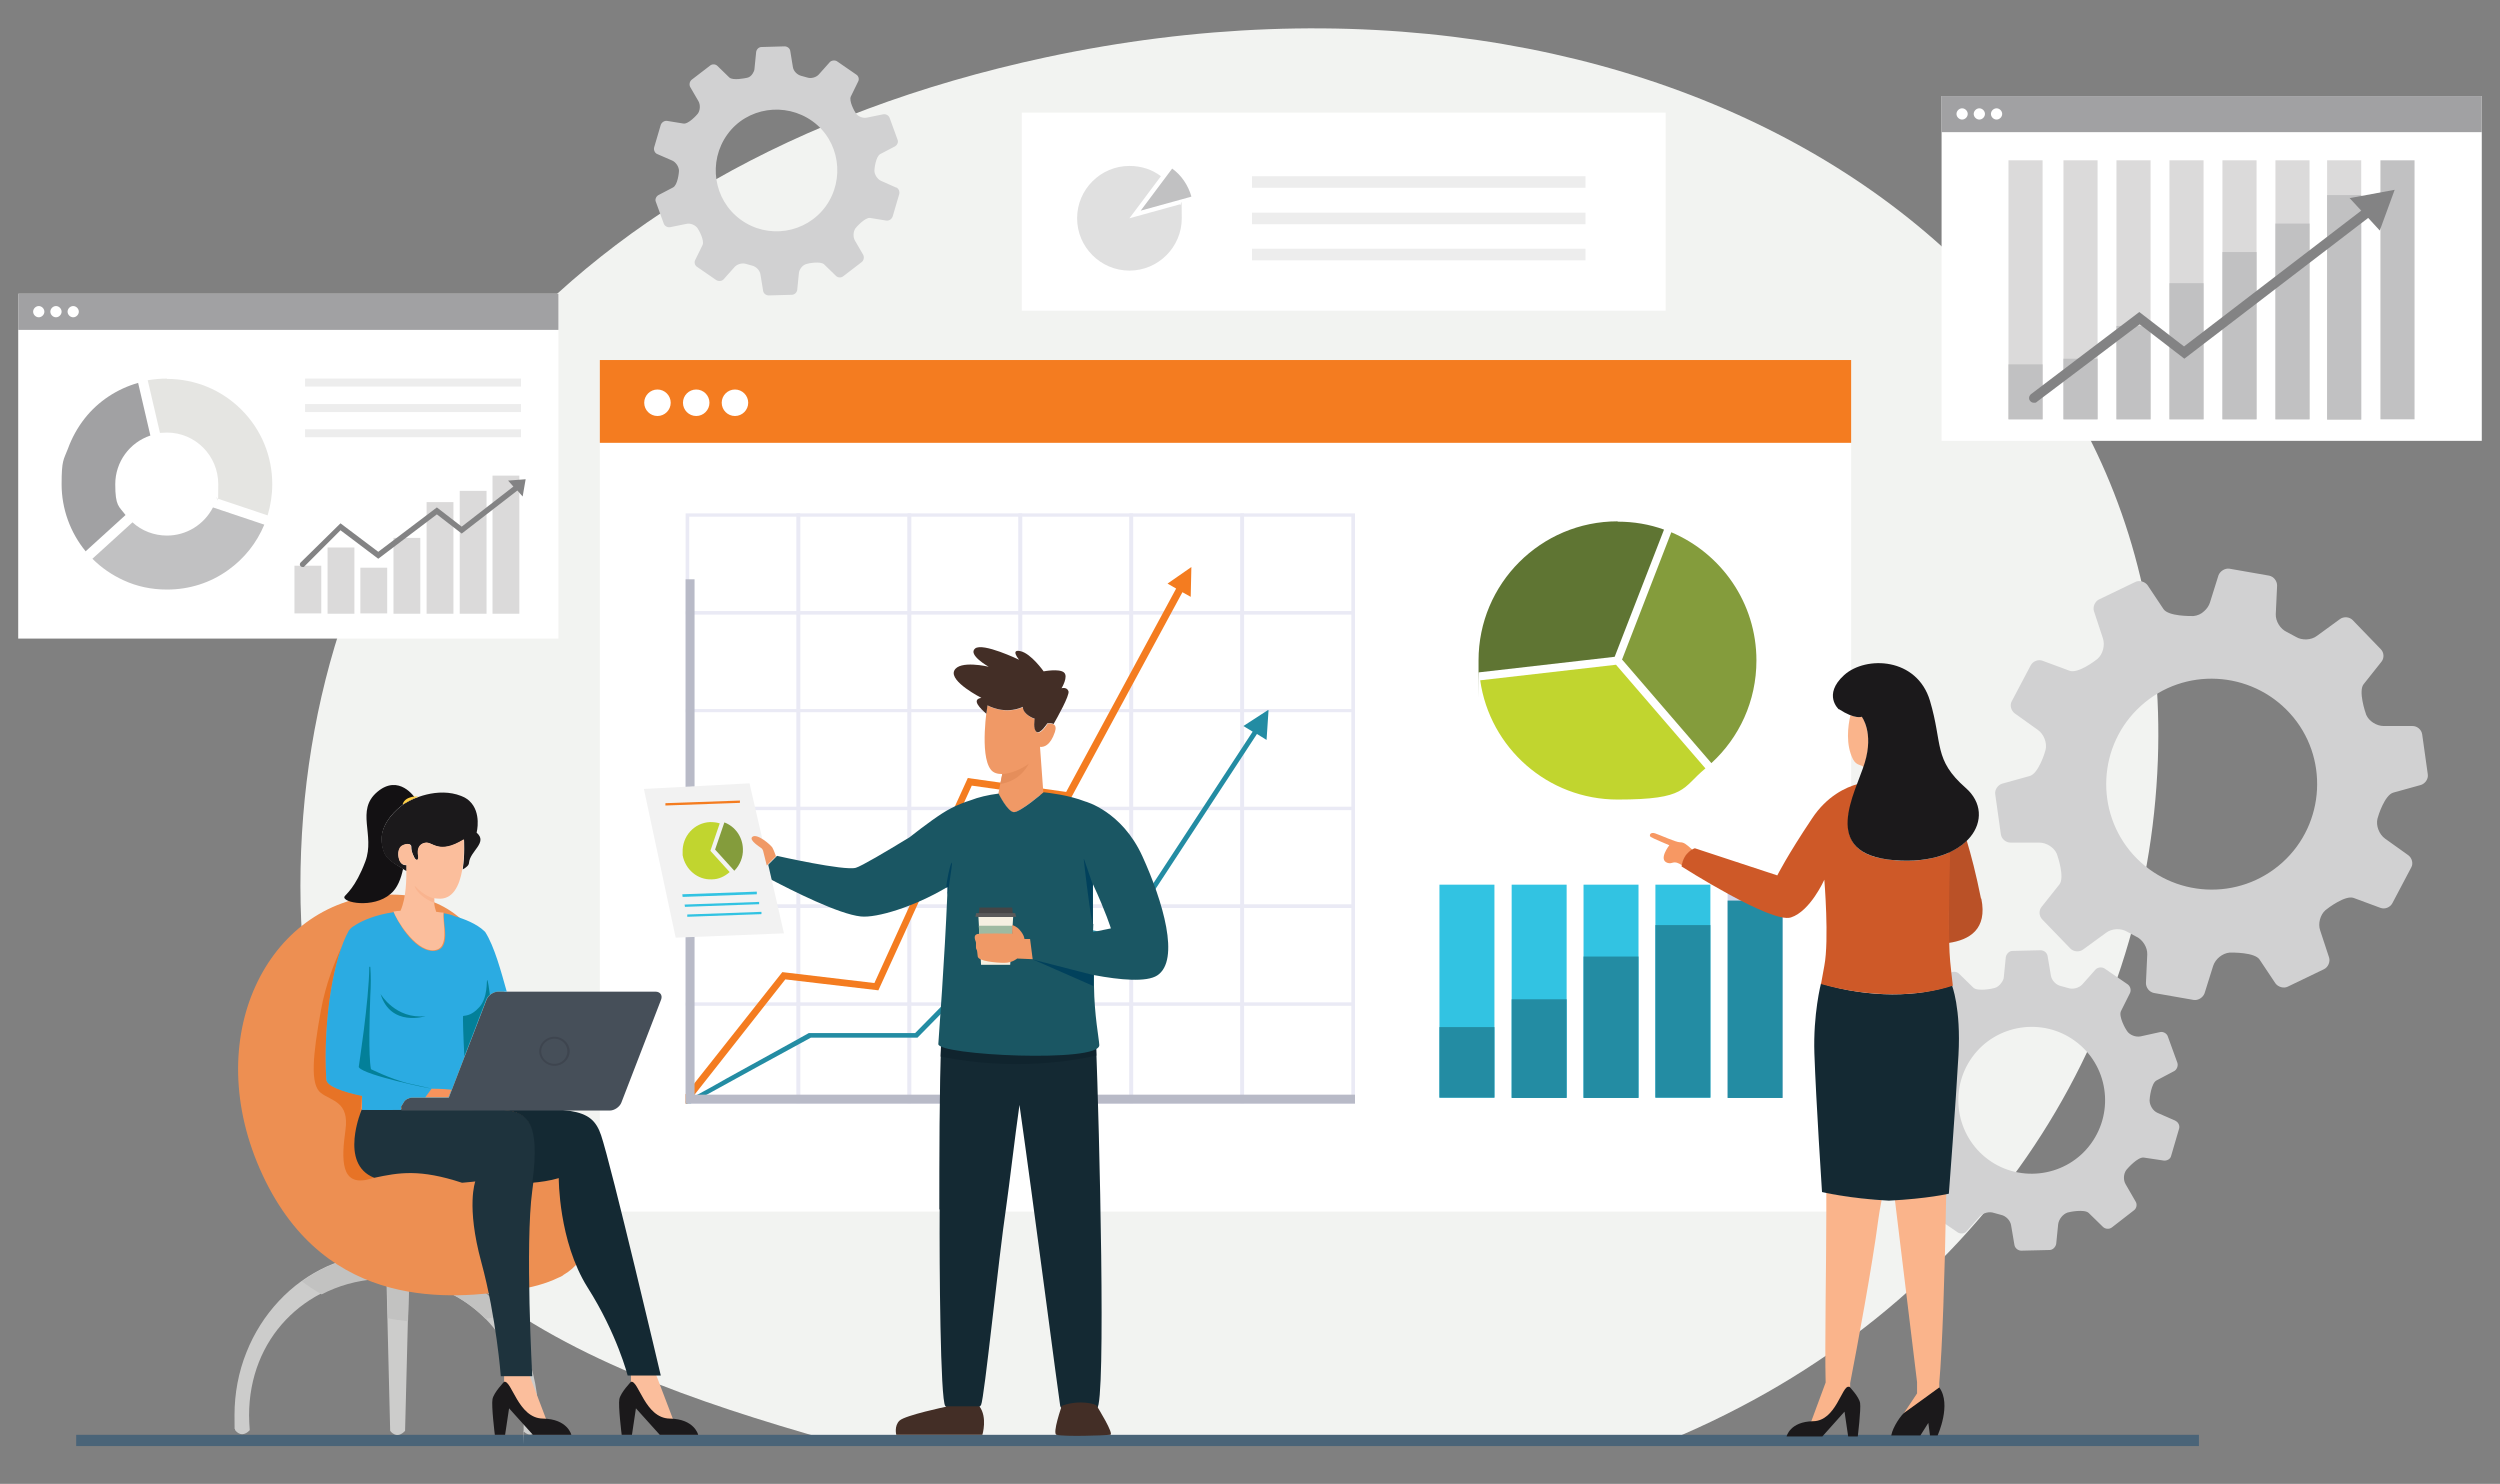 <svg xmlns="http://www.w3.org/2000/svg" xmlns:i="http://ns.adobe.com/AdobeIllustrator/10.0/" id="b" viewBox="0 0 754.8 448"><rect x="0" y="0" width="754.8" height="448" fill="#808080" stroke="none"/><defs><style>      .st0 {        fill: #e0e0e0;      }      .st1 {        fill: #2babe2;      }      .st2 {        fill: #fbbe9c;      }      .st3 {        fill: #10242e;      }      .st4 {        fill: #d1d1d2;      }      .st5 {        fill: #038099;      }      .st6 {        fill: #dbdada;      }      .st7 {        fill: #142933;      }      .st8 {        fill: #f9b48f;      }      .st9 {        fill: #eaeaf5;      }      .st10 {        fill: #454546;      }      .st11 {        fill: #464f59;      }      .st12 {        fill: #a1a1a3;      }      .st13 {        fill: #1e333d;      }      .st14 {        fill: #e58e5b;      }      .st15 {        fill: #5a5a5a;      }      .st16 {        fill: #f47c20;      }      .st17 {        fill: #e77326;      }      .st18 {        fill: #ce5928;      }      .st19 {        fill: #c2c2c1;      }      .st20 {        fill: #f2f3f1;      }      .st21 {        fill: #849c3c;      }      .st22 {        fill: #f79863;      }      .st23 {        fill: #5f7533;      }      .st24 {        fill: #f09966;      }      .st25 {        fill: #a3bcd6;      }      .st26 {        fill: #4a6478;      }      .st27 {        fill: #838384;      }      .st28 {        fill: #fff;      }      .st29 {        fill: #c1c1c2;      }      .st30 {        fill: #89d6f8;      }      .st31 {        fill: #d1d6ea;      }      .st32 {        fill: #9ebaa1;      }      .st33 {        fill: #131113;      }      .st34 {        fill: #f2f2f2;      }      .st35 {        fill: #e5e5e2;      }      .st36 {        fill: #c1d52f;      }      .st37 {        fill: #ba5127;      }      .st38 {        fill: #ffcf45;      }      .st39 {        fill: #cccccb;      }      .st40 {        fill: #fab48b;      }      .st41 {        fill: #3e454f;      }      .st42 {        fill: #f5f0e1;      }      .st43 {        fill: #1b191b;      }      .st44 {        fill: #238ca3;      }      .st45 {        fill: #432e26;      }      .st46 {        fill: #ededed;      }      .st47 {        fill: #01415c;      }      .st48 {        fill: #ed8f52;      }      .st49 {        fill: #f7935c;      }      .st50 {        fill: #1a5663;      }      .st51 {        fill: #32c3e2;      }      .st52 {        fill: #b8bac7;      }    </style></defs><g id="c"><g><path class="st20" d="M250.5,434.9h253.4c94.3-39.3,144.5-120.5,147.6-205.4,5.6-155.4-152.7-251.3-335.7-212.2C161.9,50.3,90.7,154.3,90.7,267.5s78.7,144.2,159.9,167.4"></path><path class="st4" d="M249.3,62.3c-6,8.2-17.5,10-25.7,4s-9.9-17.5-4-25.7,17.5-9.9,25.7-4c8.2,5.9,9.9,17.5,4,25.7M270.5,56.6l-4.5-2c-1.1-.5-2-1.9-2-3.1,0-.5.4-4.3,1.8-5l4.4-2.3c.7-.4,1.1-1.3.8-2l-2.4-6.6c-.3-.8-1.1-1.2-1.9-1.1l-4.9,1c-1.2.3-2.7-.3-3.4-1.3-.3-.4-2.2-3.7-1.5-5.1l2.2-4.5c.4-.7.1-1.7-.6-2.1l-5.8-4c-.6-.4-1.7-.3-2.2.3l-3.3,3.7c-.8.9-2.4,1.3-3.5.9l-1.8-.5c-1.2-.3-2.3-1.4-2.5-2.6l-.8-4.9c-.1-.8-.9-1.4-1.7-1.4l-7,.2c-.8,0-1.5.7-1.6,1.5l-.5,5c0,.6-.3,1.1-.6,1.6-.4.6-1,1.1-1.7,1.2-.5.1-4.2.9-5.3-.1l-3.6-3.5c-.6-.6-1.6-.6-2.2-.1l-5.6,4.3c-.6.5-.8,1.5-.4,2.2l2.5,4.3c.6,1.1.5,2.7-.2,3.7-.3.4-2.9,3.3-4.4,3l-4.9-.8c-.8-.1-1.6.4-1.9,1.2l-2,6.8c-.2.8.2,1.7.9,2l4.6,2c1.1.5,2,1.9,2,3.1,0,.5-.4,4.3-1.8,5l-4.4,2.3c-.7.4-1.1,1.3-.8,2l2.4,6.6c.3.8,1.1,1.2,1.9,1.1l4.9-1c1.2-.3,2.7.3,3.4,1.3.3.4,2.2,3.7,1.5,5.1l-2.2,4.5c-.4.7-.1,1.7.6,2.1l5.8,4c.7.4,1.7.3,2.2-.3l3.3-3.7c.8-.9,2.4-1.3,3.5-.9l1.8.5c1.2.3,2.3,1.4,2.5,2.7l.8,4.9c.1.8.9,1.4,1.7,1.4l7-.2c.8,0,1.5-.7,1.6-1.5l.5-5c.1-1.2,1.1-2.5,2.3-2.8.5-.2,4.2-.9,5.3.1l3.6,3.5c.6.6,1.6.6,2.2.1l5.6-4.3c.6-.5.8-1.5.4-2.2l-2.5-4.3c-.6-1.1-.5-2.7.2-3.7h0c.3-.4,2.9-3.3,4.4-3.1l4.9.8c.8.1,1.6-.4,1.9-1.2l2-6.8c.2-.8-.2-1.7-.9-2"></path><path class="st25" d="M254,215.7c.7-.9,1.5-1.9,2.2-2.9-.8.9-1.5,1.9-2.2,2.9"></path></g><rect class="st26" x="23" y="433.2" width="640.9" height="3.4"></rect><rect class="st28" x="181.1" y="108.7" width="377.8" height="257.1"></rect><rect class="st16" x="181.1" y="108.7" width="377.8" height="25"></rect><g><path class="st28" d="M202.5,121.6c0,2.2-1.8,4-4,4s-4-1.8-4-4,1.8-4,4-4,4,1.8,4,4"></path><path class="st28" d="M214.2,121.6c0,2.2-1.8,4-4,4s-4-1.8-4-4,1.8-4,4-4,4,1.8,4,4"></path><path class="st28" d="M225.9,121.6c0,2.2-1.8,4-4,4s-4-1.8-4-4,1.8-4,4-4,4,1.8,4,4"></path></g><rect class="st51" x="434.6" y="267.1" width="16.6" height="64.3"></rect><rect class="st51" x="456.4" y="267.1" width="16.6" height="64.3"></rect><rect class="st51" x="478.1" y="267.1" width="16.6" height="64.3"></rect><rect class="st51" x="499.8" y="267.1" width="16.6" height="64.3"></rect><rect class="st31" x="521.6" y="267.1" width="16.6" height="64.3"></rect><rect class="st44" x="434.6" y="310.1" width="16.6" height="21.3"></rect><rect class="st44" x="456.4" y="301.7" width="16.6" height="29.8"></rect><rect class="st44" x="478.1" y="288.8" width="16.6" height="42.7"></rect><rect class="st44" x="499.8" y="279.3" width="16.6" height="52.1"></rect><rect class="st44" x="521.6" y="271.9" width="16.6" height="59.6"></rect><path class="st30" d="M503.8,160.3h0Z"></path><g><path class="st21" d="M489.8,199.2l26.9,31.2c8.4-7.7,13.6-18.7,13.6-31,0-17.4-10.6-32.3-25.7-38.7l-14.9,38.5h.1Z"></path><path class="st36" d="M487.9,200.7l-41,4.7c2.9,20.4,20.4,36,41.5,36s19.3-3.5,26.5-9.4l-27-31.3h0Z"></path><path class="st23" d="M488.4,157.4c-23.2,0-42,18.8-42,42s0,2.4.1,3.6l41-4.7,14.9-38.4c-4.4-1.6-9.1-2.4-14-2.4"></path></g><path class="st9" d="M208.1,184.6h32.4v-28.6h-32.4v28.6ZM241.6,185.5h-34.6v-30.5h34.6v30.5Z"></path><path class="st9" d="M241.6,184.6h32.4v-28.6h-32.4v28.6h0ZM275.1,185.5h-34.6v-30.5h34.6v30.5Z"></path><path class="st9" d="M275.1,184.6h32.4v-28.6h-32.4v28.6ZM308.6,185.5h-34.6v-30.5h34.6v30.5Z"></path><path class="st9" d="M308.6,184.6h32.4v-28.6h-32.4v28.6ZM342.1,185.5h-34.6v-30.5h34.6v30.5Z"></path><path class="st9" d="M342.1,184.6h32.4v-28.6h-32.4v28.6ZM375.6,185.5h-34.6v-30.5h34.6v30.5Z"></path><path class="st9" d="M375.6,184.6h32.4v-28.6h-32.4v28.6ZM409.1,185.5h-34.6v-30.5h34.6v30.5Z"></path><path class="st9" d="M208.1,214.1h32.4v-28.6h-32.4v28.6h0ZM241.6,215h-34.6v-30.5h34.6v30.5Z"></path><path class="st9" d="M241.6,214.1h32.4v-28.6h-32.4v28.6h0ZM275.1,215h-34.6v-30.5h34.6v30.5Z"></path><path class="st9" d="M275.1,214.1h32.4v-28.6h-32.4v28.6h0ZM308.6,215h-34.6v-30.5h34.6v30.5Z"></path><path class="st9" d="M308.6,214.1h32.4v-28.6h-32.4v28.6h0ZM342.1,215h-34.6v-30.5h34.6v30.5Z"></path><path class="st9" d="M342.1,214.1h32.4v-28.6h-32.4v28.6h0ZM375.6,215h-34.6v-30.5h34.6v30.5Z"></path><path class="st9" d="M375.6,214.1h32.4v-28.6h-32.4v28.6h0ZM409.1,215h-34.6v-30.5h34.6v30.5Z"></path><path class="st9" d="M208.1,243.6h32.4v-28.6h-32.4v28.6h0ZM241.6,244.6h-34.6v-30.5h34.6v30.5Z"></path><path class="st9" d="M241.6,243.6h32.4v-28.6h-32.4v28.6h0ZM275.1,244.6h-34.6v-30.5h34.6v30.5Z"></path><path class="st9" d="M275.1,243.6h32.4v-28.6h-32.4v28.6h0ZM308.6,244.6h-34.6v-30.5h34.6v30.5Z"></path><path class="st9" d="M308.6,243.6h32.4v-28.6h-32.4v28.6h0ZM342.1,244.6h-34.6v-30.5h34.6v30.5Z"></path><path class="st9" d="M342.1,243.6h32.4v-28.6h-32.4v28.6h0ZM375.6,244.6h-34.6v-30.5h34.6v30.5Z"></path><path class="st9" d="M375.6,243.6h32.4v-28.6h-32.4v28.6h0ZM409.1,244.6h-34.6v-30.5h34.6v30.5Z"></path><path class="st9" d="M208.1,273.1h32.4v-28.6h-32.4v28.6ZM241.6,274.1h-34.6v-30.5h34.6v30.5Z"></path><path class="st9" d="M241.6,273.1h32.4v-28.6h-32.4v28.6h0ZM275.1,274.1h-34.6v-30.5h34.6v30.5Z"></path><path class="st9" d="M275.1,273.1h32.4v-28.6h-32.4v28.6ZM308.6,274.1h-34.6v-30.5h34.6v30.5Z"></path><path class="st9" d="M308.6,273.1h32.4v-28.6h-32.4v28.6ZM342.1,274.1h-34.6v-30.5h34.6v30.5Z"></path><path class="st9" d="M342.1,273.1h32.4v-28.6h-32.4v28.6ZM375.6,274.1h-34.6v-30.5h34.6v30.5Z"></path><path class="st9" d="M375.6,273.1h32.4v-28.6h-32.4v28.6ZM409.1,274.1h-34.6v-30.5h34.6v30.5Z"></path><path class="st9" d="M208.1,302.7h32.4v-28.6h-32.4v28.6ZM241.6,303.6h-34.6v-30.5h34.6v30.5Z"></path><path class="st9" d="M241.6,302.7h32.4v-28.6h-32.4v28.6h0ZM275.1,303.6h-34.6v-30.5h34.6v30.5Z"></path><path class="st9" d="M275.1,302.7h32.4v-28.6h-32.4v28.6ZM308.6,303.6h-34.6v-30.5h34.6v30.5Z"></path><path class="st9" d="M308.6,302.7h32.4v-28.6h-32.4v28.6ZM342.1,303.6h-34.6v-30.5h34.6v30.5Z"></path><path class="st9" d="M342.1,302.7h32.4v-28.6h-32.4v28.6ZM375.6,303.6h-34.6v-30.5h34.6v30.5Z"></path><path class="st9" d="M375.6,302.7h32.4v-28.6h-32.4v28.6ZM409.1,303.6h-34.6v-30.5h34.6v30.5Z"></path><path class="st9" d="M208.1,332.2h32.4v-28.6h-32.4v28.6ZM241.6,333.2h-34.6v-30.5h34.6v30.5Z"></path><path class="st9" d="M241.6,332.2h32.4v-28.6h-32.4v28.6h0ZM275.1,333.2h-34.6v-30.5h34.6v30.5Z"></path><path class="st9" d="M275.1,332.2h32.4v-28.6h-32.4v28.6ZM308.6,333.2h-34.6v-30.5h34.6v30.5Z"></path><path class="st9" d="M308.6,332.2h32.4v-28.6h-32.4v28.6ZM342.1,333.2h-34.6v-30.5h34.6v30.5Z"></path><path class="st9" d="M342.1,332.2h32.4v-28.6h-32.4v28.6ZM375.6,333.2h-34.6v-30.5h34.6v30.5Z"></path><path class="st9" d="M375.6,332.2h32.4v-28.6h-32.4v28.6ZM409.1,333.2h-34.6v-30.5h34.6v30.5Z"></path><polygon class="st16" points="359.7 171.2 352.5 176.2 355.1 177.7 321.9 239.1 292.2 234.9 264 296.8 236.2 293.5 209.7 327 207 330.4 207 333.2 207.5 333.2 208.9 331.5 209.7 330.5 237.1 295.7 265.2 299 293.4 237.2 323.1 241.4 357 178.8 359.5 180.2 359.7 171.2"></polygon><path class="st44" d="M382.8,214.4l-7.4,4.8,2.8,1.7-40.4,61.7-26.9-5.9-34.6,35.2h-32.1c-.1.1-12.5,6.9-24.8,13.7-3.3,1.9-6.2,3.5-8.8,4.9-.6.3-1.1.6-1.7.9-.6.4-1.3.7-1.8,1v.7h1.5c1.5-.8,3.1-1.7,4.8-2.6,9.8-5.4,21.8-12,31.4-17.2h32.2l34.5-35.1,27.1,5.9,40.9-62.5,2.9,1.8.6-9h-.2Z"></path><polygon class="st52" points="409.1 330.5 409.1 333.2 207 333.2 207 174.9 209.7 174.9 209.7 330.5 409.1 330.5"></polygon><rect class="st28" x="586.2" y="29" width="163.1" height="104.1"></rect><rect class="st12" x="586.2" y="29" width="163.1" height="10.9"></rect><g><path class="st28" d="M594.1,34.4c0,.9-.8,1.7-1.7,1.7s-1.7-.8-1.7-1.7.8-1.7,1.7-1.7,1.7.8,1.7,1.7"></path><path class="st28" d="M599.3,34.4c0,.9-.8,1.7-1.7,1.7s-1.7-.8-1.7-1.7.8-1.7,1.7-1.7,1.7.8,1.7,1.7"></path><path class="st28" d="M604.5,34.4c0,.9-.8,1.7-1.7,1.7s-1.7-.8-1.7-1.7.8-1.7,1.7-1.7,1.7.8,1.7,1.7"></path></g><rect class="st6" x="606.4" y="48.4" width="10.3" height="78.2"></rect><rect class="st6" x="623" y="48.4" width="10.3" height="78.2"></rect><rect class="st6" x="639" y="48.4" width="10.3" height="78.2"></rect><rect class="st6" x="655" y="48.4" width="10.3" height="78.2"></rect><rect class="st6" x="671" y="48.4" width="10.3" height="78.2"></rect><rect class="st6" x="687" y="48.4" width="10.3" height="78.2"></rect><rect class="st6" x="702.6" y="48.4" width="10.3" height="78.2"></rect><rect class="st29" x="623" y="108.3" width="10.3" height="18.3"></rect><rect class="st29" x="606.4" y="110" width="10.3" height="16.6"></rect><rect class="st29" x="639" y="98.4" width="10.3" height="28.2"></rect><rect class="st29" x="655" y="85.5" width="10.3" height="41.1"></rect><rect class="st29" x="671" y="76.1" width="10.3" height="50.5"></rect><rect class="st29" x="687" y="67.5" width="10.3" height="59.1"></rect><rect class="st29" x="702.6" y="58.9" width="10.3" height="67.8"></rect><rect class="st29" x="718.7" y="48.4" width="10.3" height="78.2"></rect><path class="st27" d="M709.3,59.7l3.6,3.9-53.5,41-13.5-10.4-32.7,24.8c-.6.5-.8,1.4-.3,2,.3.4.7.6,1.2.6s.6,0,.9-.3l31-23.4,13.5,10.4,55.5-42.5.2.2,3.3,3.6,4.5-12.3-13.5,2.5h0l-.2-.1Z"></path><rect class="st28" x="5.5" y="88.7" width="163.1" height="104.1"></rect><rect class="st12" x="5.5" y="88.7" width="163.1" height="10.9"></rect><g><path class="st28" d="M13.4,94.1c0,.9-.8,1.7-1.7,1.7s-1.7-.8-1.7-1.7.8-1.7,1.7-1.7,1.7.8,1.7,1.7"></path><path class="st28" d="M18.6,94.1c0,.9-.8,1.7-1.7,1.7s-1.7-.8-1.7-1.7.8-1.7,1.7-1.7,1.7.8,1.7,1.7"></path><path class="st28" d="M23.8,94.1c0,.9-.8,1.7-1.7,1.7s-1.7-.8-1.7-1.7.8-1.7,1.7-1.7,1.7.8,1.7,1.7"></path></g><rect class="st6" x="88.9" y="170.8" width="8.1" height="14.4"></rect><rect class="st6" x="98.9" y="165.3" width="8.1" height="20"></rect><rect class="st6" x="108.8" y="171.4" width="8.1" height="13.8"></rect><rect class="st6" x="118.8" y="162.4" width="8.1" height="22.9"></rect><rect class="st6" x="128.8" y="151.6" width="8.1" height="33.7"></rect><rect class="st6" x="138.8" y="148.2" width="8.1" height="37.1"></rect><rect class="st6" x="148.7" y="143.6" width="8.1" height="41.7"></rect><path class="st27" d="M158.6,144.7l-5.2.4,1.6,1.8-15.6,12.1-7.5-5.8-17.7,13.4-11.4-8.6-11.9,11.7c-.4.3-.5.8-.2,1.2.2.2.4.3.7.3s.4,0,.5-.2l10.9-10.9,11.4,8.6,17.7-13.4,7.5,5.8,16.8-13,1.6,1.8.9-5.2h-.1Z"></path><rect class="st46" x="92.1" y="114.3" width="65.2" height="2.4"></rect><rect class="st46" x="92.1" y="122" width="65.2" height="2.4"></rect><rect class="st46" x="92.1" y="129.6" width="65.2" height="2.4"></rect><g><path class="st12" d="M25.9,166.5c-4.7-5.7-7.3-12.9-7.3-20.3s.6-7.3,1.9-10.7c1.2-3.3,2.9-6.4,5.1-9.2,4.1-5.2,9.8-8.9,16.1-10.7l3.7,15.9c-6.3,2.1-10.6,8-10.6,14.7s1.1,6.6,3.1,9.3l-12.1,11h.1Z"></path><path class="st29" d="M50.4,178c-4.6,0-9-.9-13.1-2.8-3.5-1.6-6.7-3.8-9.4-6.5l12.1-11c2.8,2.6,6.6,4,10.4,4,5.9,0,11.2-3.3,13.9-8.5l15.5,5.2c-2.3,5.5-6,10.2-10.9,13.7-5.4,3.9-11.8,5.9-18.5,5.9"></path><path class="st35" d="M50.4,114.3c-2,0-3.9.2-5.8.5l3.7,15.9c.7,0,1.4-.1,2.1-.1,8.6,0,15.5,7,15.5,15.6s-.2,2.9-.6,4.2l15.5,5.2c.9-3,1.4-6.2,1.4-9.4,0-8.5-3.3-16.5-9.3-22.5s-14-9.3-22.5-9.3"></path></g><rect class="st28" x="308.5" y="34" width="194.4" height="59.8"></rect><rect class="st46" x="378" y="53.2" width="100.7" height="3.5"></rect><rect class="st46" x="378" y="64.2" width="100.7" height="3.5"></rect><rect class="st46" x="378" y="75.1" width="100.7" height="3.5"></rect><g><path class="st0" d="M341,65.9l9.5-12.7c-2.6-2-5.9-3.1-9.5-3.1-8.7,0-15.8,7.1-15.8,15.8s7.1,15.8,15.8,15.8,15.8-7.1,15.8-15.8-.2-2.9-.6-4.2l-15.2,4.2h0Z"></path><path class="st29" d="M359.7,59.3c-1-3.4-3-6.4-5.8-8.4l-9.5,12.7,15.2-4.2h0l.1-.1Z"></path><path class="st4" d="M631.3,345.3c-7.2,9.9-21.2,12-31,4.8s-12-21.1-4.8-31,21.2-12,31-4.8c9.9,7.2,12,21.1,4.8,31M656.9,338.4l-5.5-2.4c-1.4-.6-2.4-2.3-2.4-3.8,0-.6.5-5.2,2.1-6l5.3-2.8c.8-.4,1.3-1.6,1-2.5l-2.9-8c-.3-.9-1.4-1.5-2.3-1.3l-5.9,1.3c-1.5.3-3.3-.4-4.1-1.6-.4-.5-2.7-4.5-1.8-6.1l2.7-5.4c.4-.9.1-2-.7-2.6l-7-4.8c-.8-.5-2-.4-2.7.3l-4,4.5c-1,1.1-2.9,1.6-4.3,1.1l-2.2-.6c-1.4-.3-2.8-1.7-3-3.2l-1-5.9c-.2-1-1.1-1.7-2.1-1.7l-8.5.2c-1,0-1.8.9-2,1.8l-.6,6c0,.7-.4,1.4-.8,1.9-.5.7-1.2,1.3-2,1.5-.6.2-5.1,1.1-6.4-.1l-4.3-4.2c-.7-.7-1.9-.8-2.7-.2l-6.7,5.2c-.8.6-1,1.8-.5,2.6l3,5.2c.8,1.3.7,3.2-.2,4.4-.4.5-3.5,4-5.3,3.7l-6-.9c-1-.1-2,.5-2.2,1.4l-2.4,8.2c-.3.9.2,2,1.1,2.4l5.5,2.4c1.4.6,2.4,2.3,2.4,3.8,0,.6-.5,5.2-2.1,6.1l-5.3,2.8c-.8.4-1.3,1.6-1,2.5l2.9,8c.3.9,1.4,1.5,2.3,1.3l5.9-1.3c1.5-.3,3.3.4,4.1,1.6.4.5,2.7,4.5,1.8,6.1l-2.7,5.4c-.4.9-.1,2,.7,2.6l7,4.8c.8.5,2,.4,2.6-.3l4-4.5c1-1.1,2.9-1.6,4.3-1.1l2.2.6c1.4.3,2.8,1.7,3,3.2l1,5.9c.2,1,1.1,1.7,2.1,1.7l8.5-.2c1,0,1.8-.9,2-1.8l.6-6c.2-1.5,1.4-3,2.8-3.5.6-.2,5.1-1.1,6.4.1l4.3,4.2c.7.7,1.9.8,2.7.2l6.7-5.2c.8-.6,1-1.8.5-2.6l-3-5.2c-.8-1.3-.7-3.2.2-4.4h0c.4-.5,3.5-4,5.3-3.7l6,.9c1,.1,2-.5,2.2-1.4l2.4-8.2c.3-.9-.2-2-1.1-2.4"></path><path class="st4" d="M689.1,260.4c-13.1,11.8-33.2,10.7-45-2.3-11.8-13.1-10.7-33.3,2.3-45,13-11.8,33.2-10.7,45,2.3s10.7,33.3-2.3,45M727.1,258.2l-7-5c-1.8-1.3-2.8-3.9-2.3-6,.2-.9,2.2-7.2,4.8-7.9l8.3-2.3c1.3-.4,2.3-1.8,2.1-3.2l-1.7-12.1c-.2-1.4-1.5-2.5-2.9-2.5h-8.7c-2.2,0-4.5-1.5-5.3-3.4-.3-.8-2.4-7.1-.8-9.2l5.4-6.8c.9-1.1.8-2.8-.2-3.8l-8.5-8.8c-1-1-2.7-1.1-3.8-.3l-7,5.1c-1.7,1.3-4.5,1.4-6.3.3l-2.8-1.5c-1.9-.9-3.4-3.2-3.3-5.4l.4-8.6c0-1.4-1-2.7-2.4-3l-12-2.1c-1.3-.2-2.8.7-3.3,2l-2.6,8.3c-.3.9-.9,1.8-1.7,2.5-.9.9-2.1,1.4-3.3,1.5-.9,0-7.5.1-9-2.1l-4.8-7.2c-.8-1.1-2.5-1.6-3.7-1l-11,5.3c-1.2.6-1.9,2.2-1.5,3.5l2.7,8.2c.7,2.1,0,4.8-1.6,6.2-.7.6-6,4.6-8.5,3.6l-8.1-3c-1.3-.5-2.9.1-3.6,1.4l-5.7,10.8c-.7,1.2-.2,2.9.9,3.7l7,5c1.8,1.3,2.8,3.9,2.3,6-.2.9-2.2,7.2-4.8,7.9l-8.3,2.3c-1.3.4-2.3,1.8-2.1,3.2l1.7,12.1c.2,1.4,1.5,2.5,2.9,2.5h8.7c2.2,0,4.5,1.5,5.3,3.4.3.8,2.4,7.1.8,9.2l-5.4,6.8c-.9,1.1-.8,2.8.2,3.8l8.5,8.8c1,1,2.7,1.1,3.8.3l7-5.1c1.7-1.3,4.5-1.4,6.3-.3l2.8,1.5c1.9.9,3.4,3.2,3.3,5.4l-.4,8.6c0,1.4,1,2.7,2.4,3l12,2.1c1.4.2,2.8-.7,3.3-2l2.6-8.3c.7-2.1,2.8-3.8,5-4,.9,0,7.5-.1,9,2.1l4.8,7.2c.8,1.1,2.5,1.6,3.7,1l11-5.3c1.2-.6,1.9-2.2,1.5-3.5l-2.7-8.2c-.7-2,0-4.7,1.6-6.1h0c.7-.6,6-4.6,8.5-3.7l8.1,3c1.3.5,2.9-.1,3.6-1.4l5.7-10.8c.7-1.2.2-2.9-.9-3.7"></path><path class="st40" d="M551.4,360v6.4c0,15.1-.5,40-.2,51l-4.4,11.9h.9c4.5,0,6.8-4.4,8.5-7.5.8-1.6,1.6-2.9,2.2-2.9h.2v-1.3c2.1-10.8,6.7-35.5,8.5-49.4.2-1.4.5-3.4,1-5.9-8-.6-14.1-1.7-16.5-2.2"></path><path class="st43" d="M558.4,418.7s2.9,3,3.2,4.9-.7,10.1-.7,10.1h-2.9l-1.1-7.5-6.7,7.5h-10.8s1-4.5,8-4.6,8.7-10.9,10.8-10.4"></path><path class="st40" d="M587.7,360.3c-1.9.4-7.3,1.3-15.6,1.9,2.8,22.9,5.6,46,6.7,55.1v3.4l-4.2,6.3c.2-.2.3-.3.5-.4.8-.5,8.6-6.2,10.2-7.4l.2-.3v-1.4h0c.9-9.8,1.7-33.1,2.1-57.1"></path><path class="st43" d="M585.5,418.9s-9.6,7-10.5,7.6-3.5,4.2-4,6.9h8.8l2.4-3.8.5,3.8h2.3s4.3-9.4.5-14.5"></path><path class="st7" d="M589.5,297.4c-10.2,3.7-25.1,4-39.7-.5,0,0-2.4,9.2-2,21.2.5,14.4,2.3,41.8,2.3,41.8,0,0,8.4,2,20.2,2.6,11.8-.6,18.1-2.1,18.1-2.1,0,0,2.1-27.4,2.9-41.8.8-14.3-2-21.2-2-21.2"></path><path class="st22" d="M511,256.6l-.2-.2c-1.8-1.6-2.4-2.1-3.6-2.1s-6-2.2-7.5-2.7-1.9.7-1.3,1.1c.6.4,5.6,2.5,5.6,2.5,0,0-3.4,4.3-.6,5.3,1.7.6,1.7-1.1,4.5.8.5-2.9,2.2-4.2,3.2-4.8"></path><path class="st37" d="M598.1,271.3c-1.5-7.5-3-13.2-4.3-17.5-1.1,1.1-2.5,2.1-4,2.9-.4.2-.9.4-1.3.6-.2,8.9-.4,19.9-.2,27.4,6.3-.9,11.8-4.1,9.9-13.4"></path><path class="st18" d="M588.7,257.3c-3.6,1.7-8.2,2.6-13.1,2.6h0c-1.2,0-2.5,0-3.8-.2-6.3-.5-10.4-2.3-12.4-5.5-3-4.7-.7-11.6,1.5-17.5-3.6,1-9.3,3.6-13.8,10.4-7.5,11.2-10.5,17.2-10.5,17.2l-24.9-8.2s-3.4,1-4,5.5c0,0,27.1,17.3,33,15.4s10.1-11.4,10.1-11.4c0,0,1.5,18.2,0,26-.3,1.8-.7,3.7-1,5.5,7.1,2,14.7,3.1,21.9,3.1h0c6.6,0,12.8-.9,17.9-2.6-.3-2.2-.5-4.6-.8-7.3-.6-6.2-.4-21.5,0-33.2"></path><path class="st40" d="M562.7,231.7c.1-.4.3-.8.4-1.2,2.7-9.2-.9-14-.9-14.1h0c0-.1-.1,0-.1,0,0,0-.2.1-.8.1s-1.4-.1-2.6-.6c-.8,3.3-1.5,9,.8,13.4,1.1,2,2.4,1.4,3.3,2.4"></path><path class="st43" d="M555.2,214.2s-5-4.4,1.6-10.4c6.6-5.9,22-5.3,25.9,7.8s1,17.7,10.8,26.3,1,23.7-21.7,21.8-11.6-20.2-8.8-29.4-.9-13.9-.9-13.9c0,0-2,.9-6.9-2.3"></path><path class="st24" d="M318.5,221c.8-2.4-.8-2.7-2.2-2.5,0,0-2,3.3-3.2,2.6s-.6-4-.6-4c0,0-3.5-1.1-3.6-3.6,0,0-4.7,2.5-10.8-.5,0,0-2.4,14.8,1,19.3.8,1.1,2.1,1.4,3.5,1.4l-1.2,6s2.8,5.5,4.6,5.6,9-6,9-6l-1-13.8c1.1.1,3.1-.3,4.5-4.5"></path><path class="st45" d="M298,212.9c6.1,3.1,10.8.5,10.8.5.1,2.5,3.6,3.6,3.6,3.6,0,0-.6,3.3.6,4,1.1.7,3.2-2.6,3.2-2.6.7-.1,1.4-.1,1.9.2,1.1-1.9,4.9-8.7,4.5-9.9-.5-1.4-2.1-.9-2.1-.9,0,0,2.2-3.6.7-4.8s-6.1-.3-6.1-.3c0,0-3.8-5.4-7-6.1-3.2-.7-.4,2.6-.4,2.6,0,0-11-5.3-13.3-3.4-2.3,1.9,4.1,5.5,4.1,5.5,0,0-8.9-2.1-10.4,1.2s8.2,8.2,8.2,8.2c-3.2.5-.2,3.3,1.5,4.8.2-1.7.4-2.8.4-2.8"></path><path class="st14" d="M310.6,230.6h0c-2.2,1.6-5.4,3-8,3.1l-.6,3c2-.3,6.1-1.4,8.6-6.1"></path><path class="st7" d="M283.6,365.2c0-12.8,0-38.9.6-50.6,4.6,2.7,41.7,3.9,46.7,0,1,25.7,3.1,109.3.3,110.6-3.4,1.6-10.7,1.3-11.1-.7-.3-1.4-8.2-62.2-12.3-90.9-1.4,9.8-3.1,24.5-4,30.7-2.3,15.4-6.6,58-7.6,59.9s-9.2,2.2-10.8.3c-1.5-1.8-1.8-42.4-1.7-59.4"></path><path class="st3" d="M331,318.7c-6.7,1.5-24.9,4.8-47,.3,0-1.6.1-3,.2-4.3,4.6,2.7,41.7,3.9,46.7,0,0,1.2.1,2.6.1,4"></path><path class="st45" d="M285.7,424.7s-12.4,2.6-14.1,4.2-1,4.3-1,4.3h26s1.6-5.3-.9-8.6h-10v.1Z"></path><path class="st45" d="M320.6,424.4s-3,8.5-1.6,8.8c2.7.6,14,.2,16.2,0,1.3-.1-3.8-8.3-4.1-8.8-.2-.5-5.2-1.9-10.4,0"></path><path class="st50" d="M330,279v-12c3.9,8.4,5.4,13.3,5.4,13.3l-5.4,1.1c0-1.3.1-1.2.1-2.5M231.6,261.3l1.1,4.2c6.5,3.4,20.5,10.5,27.2,11.2,4.8.5,16-2.9,25.8-8.7.1,0,.2-.1.4-.2,0,.9,0,1.7-.1,2.6h0c-.8,19.3-2.5,41.7-2.7,44.8-.3,3.4,48.9,5.8,48.6.3-.1-2-1.5-9-1.6-17.8v-3.3c7.9,1.5,15.9,2.2,19.1.1,7-4.6,1.7-22.4-4.5-36s-17.2-16.5-17.2-16.5c-5.2-2-10.9-2.6-12.6-2.8,0,0-7.1,6.1-9,6s-4.6-5.6-4.6-5.6h0c-3.2.4-6.1,1.1-8.4,2-1.9.6-4,1.4-6.1,2.5-3.1,1.6-7.8,5.1-12.4,8.7-7.2,4.4-14.5,8.7-16.2,9.2-3.5,1-23.8-3.6-23.8-3.6l-2.9,2.9h-.1Z"></path><path class="st47" d="M327.2,259.4s1.6,14.8,2.7,19.6v-12l-2.6-7.6h-.1Z"></path><path class="st47" d="M286.1,267.8c0,.8,0,1.7-.1,2.6.2-.7.4-1.6.5-2.8.6-4.4,1.2-7.6.8-7.1-.5.6-1.5,5.5-1.6,7.5.1,0,.2-.1.4-.2"></path><path class="st47" d="M311.8,289.7c.2,0,12.5,5.5,18.3,8v-3.3l-18.3-4.7h0Z"></path></g><polygon class="st34" points="226.3 236.5 236.7 281.8 204 283.1 194.4 238.2 226.3 236.5"></polygon><path class="st24" d="M234.3,258.6s-.6-1.8-1.1-2.7c-.5-.8-4.7-4.5-6.1-3.2-1,1,2.3,3,2.8,3.4s.6,1.2.6,1.2l1,4,2.8-2.8h0v.1Z"></path><polygon class="st42" points="295.4 276.7 305.9 276.7 305 291.3 296.2 291.3 295.4 276.7"></polygon><polygon class="st32" points="295.5 279.5 305.7 279.5 305.2 288.5 296.1 288.5 295.5 279.5"></polygon><polygon class="st10" points="295.7 274 305.6 274 305.9 276.8 295.4 276.8 295.7 274"></polygon><polygon class="st15" points="294.7 275.7 306.5 275.7 306.8 276.8 294.5 276.8 294.7 275.7"></polygon><g><path class="st24" d="M311.8,289.6l-4.7-.2s-1.4,1.3-3.9,1.3-7.8-.5-8-1.9c-.2-1.3-.1-1.8-.4-2.2s0-1.8-.2-2.3-.8-2,.5-2.3,10.5-.1,10.5-.1v-2.6c.1,0,1.4.4,2.3,1.5,1.4,1.6,1.4,2.7,1.4,2.7h1.7l.8,6.2h0v-.1Z"></path><path class="st21" d="M215.9,256.5l5.8,6.4c1.7-1.7,2.7-4.1,2.6-6.6-.1-3.7-2.4-6.8-5.6-8l-2.8,8.2h0Z"></path><path class="st36" d="M214.5,256.8l2.8-8.2c-.9-.3-1.9-.4-2.9-.4-4.8.2-8.5,4.3-8.3,9.2v.8c.8,4.3,4.5,7.5,8.8,7.3,2.1,0,3.9-.9,5.4-2.2l-5.8-6.4h0v-.1Z"></path></g><polygon class="st51" points="206.1 270.8 206 270 228.5 269.2 228.5 270 206.1 270.8"></polygon><polygon class="st51" points="206.8 273.8 206.7 273.1 229.2 272.3 229.2 273 206.8 273.8"></polygon><polygon class="st51" points="207.5 276.8 207.5 276.1 229.9 275.3 229.9 276 207.5 276.8"></polygon><g><path class="st39" d="M113.4,386.1c-3.8-1.3-7.6-3-11.3-5.1-1.1.4-2.2.8-3.3,1.3-5.5,2.5-10.4,6-14.6,10.5s-7.5,9.7-9.8,15.5c-2.4,6-3.6,12.4-3.6,19s0,3,.2,4.5h0c.3.4,2,2.5,4.4,0h0c-.1-1.5-.2-3-.2-4.5,0-23.2,16.8-39.8,38.2-41.3"></path><path class="st39" d="M123.4,388.8c-2.2-.4-4.4-1-6.7-1.6l1.1,44.8s1.9,2.8,4.5,0h0l1.1-43.2h0Z"></path><path class="st39" d="M158.9,408.4c-2.3-5.8-5.6-11-9.8-15.5-.8-.9-1.7-1.8-2.6-2.6-3.5.2-7.1.2-10.9,0,13.4,6.5,22.5,20,22.5,37.1s0,3-.2,4.5h0c.3.4,2,2.5,4.4,0h0c.1-1.5.2-2.9.2-4.4,0-6.6-1.2-13-3.6-19"></path><path class="st19" d="M102.2,381.1c-1.1.4-2.2.9-3.3,1.3-2.7,1.2-5.3,2.7-7.7,4.5,1.6,1.2,3.5,2.5,5.9,3.9,5-2.6,10.6-4.2,16.5-4.6-3.8-1.3-7.6-3-11.3-5.1"></path><path class="st19" d="M116.8,387.2l.3,10.8c1.9.4,4,.7,6.1.9l.3-10.1c-2.2-.4-4.4-1-6.7-1.6"></path><path class="st19" d="M146.5,390.3c-3.5.2-7.1.2-10.9,0,4.1,2,7.8,4.7,11,7.9,2-.3,4-.7,6.1-1.1-1.1-1.5-2.2-2.9-3.5-4.2-.8-.9-1.7-1.8-2.6-2.6"></path><path class="st48" d="M170.1,385c-.5.3-1,.6-1.6.8-3.5,1.7-8,3-13.7,3.8-17.6,2.5-56.1,6.8-75.5-34.8s1.6-82.4,36.1-84.6c34.5-2.2,38.5,34.3,45.2,62,5.6,22.8,26.7,42.7,9.4,52.8"></path><path class="st17" d="M108.8,336.1l.5-5.3c-5.7-1.2-10.7-2.9-10.8-5-.8-15.5,1.4-30.9,4.8-40.2-2.2,4.6-5,11.6-6.4,19.4-2.5,13.8-3.3,22.5,0,25s8.6,2.6,7.4,11.2-1.6,17.2,7.2,14.8c.5-.1,1-.3,1.6-.5-9.1-3.5-5.5-15.8-4.2-19.5"></path><path class="st2" d="M152.2,415.1v2.3h.2c.7,0,1.5,1.4,2.4,3.1,1.8,3.3,4.3,7.9,9.1,8h1l-5.1-13.4h-7.6,0Z"></path><path class="st43" d="M152.2,417.2s-3.1,3.2-3.5,5.2.7,10.8.7,10.8h3.1l1.2-8,7.2,8h11.6s-1.1-4.8-8.6-4.9-9.4-11.7-11.7-11.1"></path><path class="st2" d="M190.5,415.1v2.3h.2c.7,0,1.5,1.4,2.4,3.1,1.8,3.3,4.3,7.9,9.1,8h1l-5.1-13.4h-7.6,0Z"></path><path class="st43" d="M190.5,417.2s-3.1,3.2-3.5,5.2.7,10.8.7,10.8h3.1l1.2-8,7.2,8h11.6s-1.1-4.8-8.6-4.9-9.4-11.7-11.7-11.1"></path><path class="st13" d="M151.3,335c-10.9-.2-42.1,0-42.1,0,0,0-7,16.4,3.8,20.6,7.5-1.6,13.7-2.7,26.5,1.5,2.5-.2,4-.4,4-.4,0,0-2.8,7.4,1.8,24.3s5.9,34.5,5.9,34.5h9.5s-2.2-39.9,0-56c2.2-16.2,1.6-24.2-9.3-24.4"></path><path class="st7" d="M181.5,342.8c-3-8.7-8.6-8.5-40.4-7.6h10.2c3.6,0,6.1,1,7.7,2.8,1.5,1.7,2.2,4.3,2.4,8,.1,2.8,0,6.2-.7,11.1,2.4-.2,5.3-.6,8-1.4,0,0-.1,19,8.7,33,8.9,14,12.1,26.6,12.1,26.6h10s-14.9-63.4-18.1-72.8"></path><path class="st11" d="M121.1,334.3c0-.2,0-.3.2-.5l.6-1c.4-.8,1.6-1.4,2.6-1.4h11l11.4-29.6c.5-1.3,2.1-2.4,3.5-2.4h47.5c1.4,0,2.2,1.1,1.7,2.4l-12,31.1c-.5,1.3-2.1,2.4-3.5,2.4h-62.9v-.9h0l-.1-.1Z"></path><path class="st41" d="M163.4,317.4c0,2.1,1.8,3.8,4,3.8s3.9-1.7,3.9-3.8-1.8-3.8-3.9-3.8-4,1.7-4,3.8M162.8,317.4c0-2.4,2.1-4.4,4.6-4.4s4.6,2,4.6,4.4-2.1,4.4-4.6,4.4-4.6-2-4.6-4.4"></path><path class="st1" d="M121.1,334.3h0c0-.2,0-.3.2-.5l.6-1c.4-.8,1.6-1.4,2.6-1.4h11l11.4-29.6c.5-1.3,2.1-2.4,3.5-2.4h2.6c-1.7-6-3.7-13.6-6.5-18,0,0-.2-.2-.3-.3h0c-2.3-2.2-6.1-3.7-9-4.5-.8-.4-2-.7-3.5-.9h.3c-.4,3,2.6,11.4-3.3,11.4s-11.1-9.6-11.8-11.7c-5.6.8-9.3,2.5-11.3,3.7-.8.5-1.5.9-1.9,1.4-.1.2-.3.3-.4.5-4.5,8-7.8,26.3-6.8,44.9.1,2.1,5.1,3.8,10.8,5v4.2s4.8.1,11.8,0v-.7h0v-.1Z"></path><path class="st49" d="M135.4,331.3h-7l1.9-2.6s3.2,0,6,.3l-.9,2.3h0Z"></path><path class="st5" d="M128.5,306.8s-10.5,3.4-13.6-6.7c0,0,4.5,7.7,13.6,6.7"></path><path class="st5" d="M108.3,322.2c0-.2,3.1-19.9,3.2-30.3h.3c.2,2.6.2,5.7,0,8.7-.2,5.9-.6,18,.2,22.2,0,0,5.6,2.8,10.9,4.2-.1,0,7.3,1.6,7.4,1.7h0c-.4,0-20.1-4-21.9-6.4h0v-.1h-.1Z"></path><path class="st5" d="M146.8,301.7l-6.6,17.2c-.3-5.2-.5-11.9-.4-12.1.2-.3,2.2.3,4.9-2.7s2.1-8.1,2.4-8.2c.2,0,.6,2.8.8,4.4-.5.4-.9.9-1.1,1.4"></path><path class="st33" d="M104,270.7c.3-.6,3.3-2.6,6.3-10.6s-3-15.4,3.6-21,11.4,1.8,11.4,1.8h0c-1.7.8-3.2,1.6-4.1,2.4-3.1,2.4-6.5,6.5-5.9,11.2.6,4.4,2.3,5.3,6.4,7.8-.6,2.9-1.7,5.9-3.8,7.6-5.2,4.5-14.7,2.6-13.9.8"></path><path class="st43" d="M115.2,254.5c.6,4.7,2.5,5.5,7.2,8.3.1,0,.3.2.4.2v-.9h0v-.9s-1.2.3-2-1.1c-.7-1.3-.8-3.8.6-4.7,0,0,.1,0,.2-.1.2-.1.4-.2.7-.3,1.2-.4,2,0,1.9.8,0,.8.1,1.5.8,2.9.6,1.4,1.6,1.3,1.3-.3s0-3.6,2.2-3.9c2.2-.4,4,3.7,11.6-1,0,0,.3,4.5-.4,9,1.1-.6,1.9-1.3,1.9-2,.3-3.6,5.8-6.1,2.3-9.1,0,0,1.6-6.1-2.2-9.6-.6-.6-1.5-1.1-2.5-1.5h0c-6.9-2.7-14.9.6-18,3s-6.6,6.6-6,11.3"></path><path class="st38" d="M121.6,242.9c-.1-.3.5-1.4,1.6-1.9,1.6-.7,2.9-.6,3-.4-1.9.7-3.4,1.6-4.6,2.3"></path><path class="st2" d="M140,253.4c-7.6,4.7-9.4.6-11.6,1-2.2.4-2.5,2.3-2.2,3.9s-.7,1.7-1.3.3-.8-2-.8-2.9c0-.8-1-1.3-2.6-.5s-1.5,3.4-.8,4.8,2,1.1,2,1.1v1h0c0,3.1,0,9-1.8,12.9h0c-.7,0-1.4.1-2.1.2.7,2.1,6.3,11.7,11.8,11.7s2.9-8.3,3.3-11.4h-.5c-.6,0-1.2-.2-1.7-.2-.7-2-.6-2.5-.6-4.1.3,0,.6.1,1,.1,9.3,1,7.9-17.9,7.9-17.9"></path><path class="st8" d="M125.3,267.5h0c1.5,1.7,3.6,3.2,5.8,3.8v1.3c-5-2-5.9-5-5.9-5"></path></g><polygon class="st16" points="200.9 243.2 200.9 242.5 223.4 241.7 223.4 242.4 200.9 243.2"></polygon></g></svg>